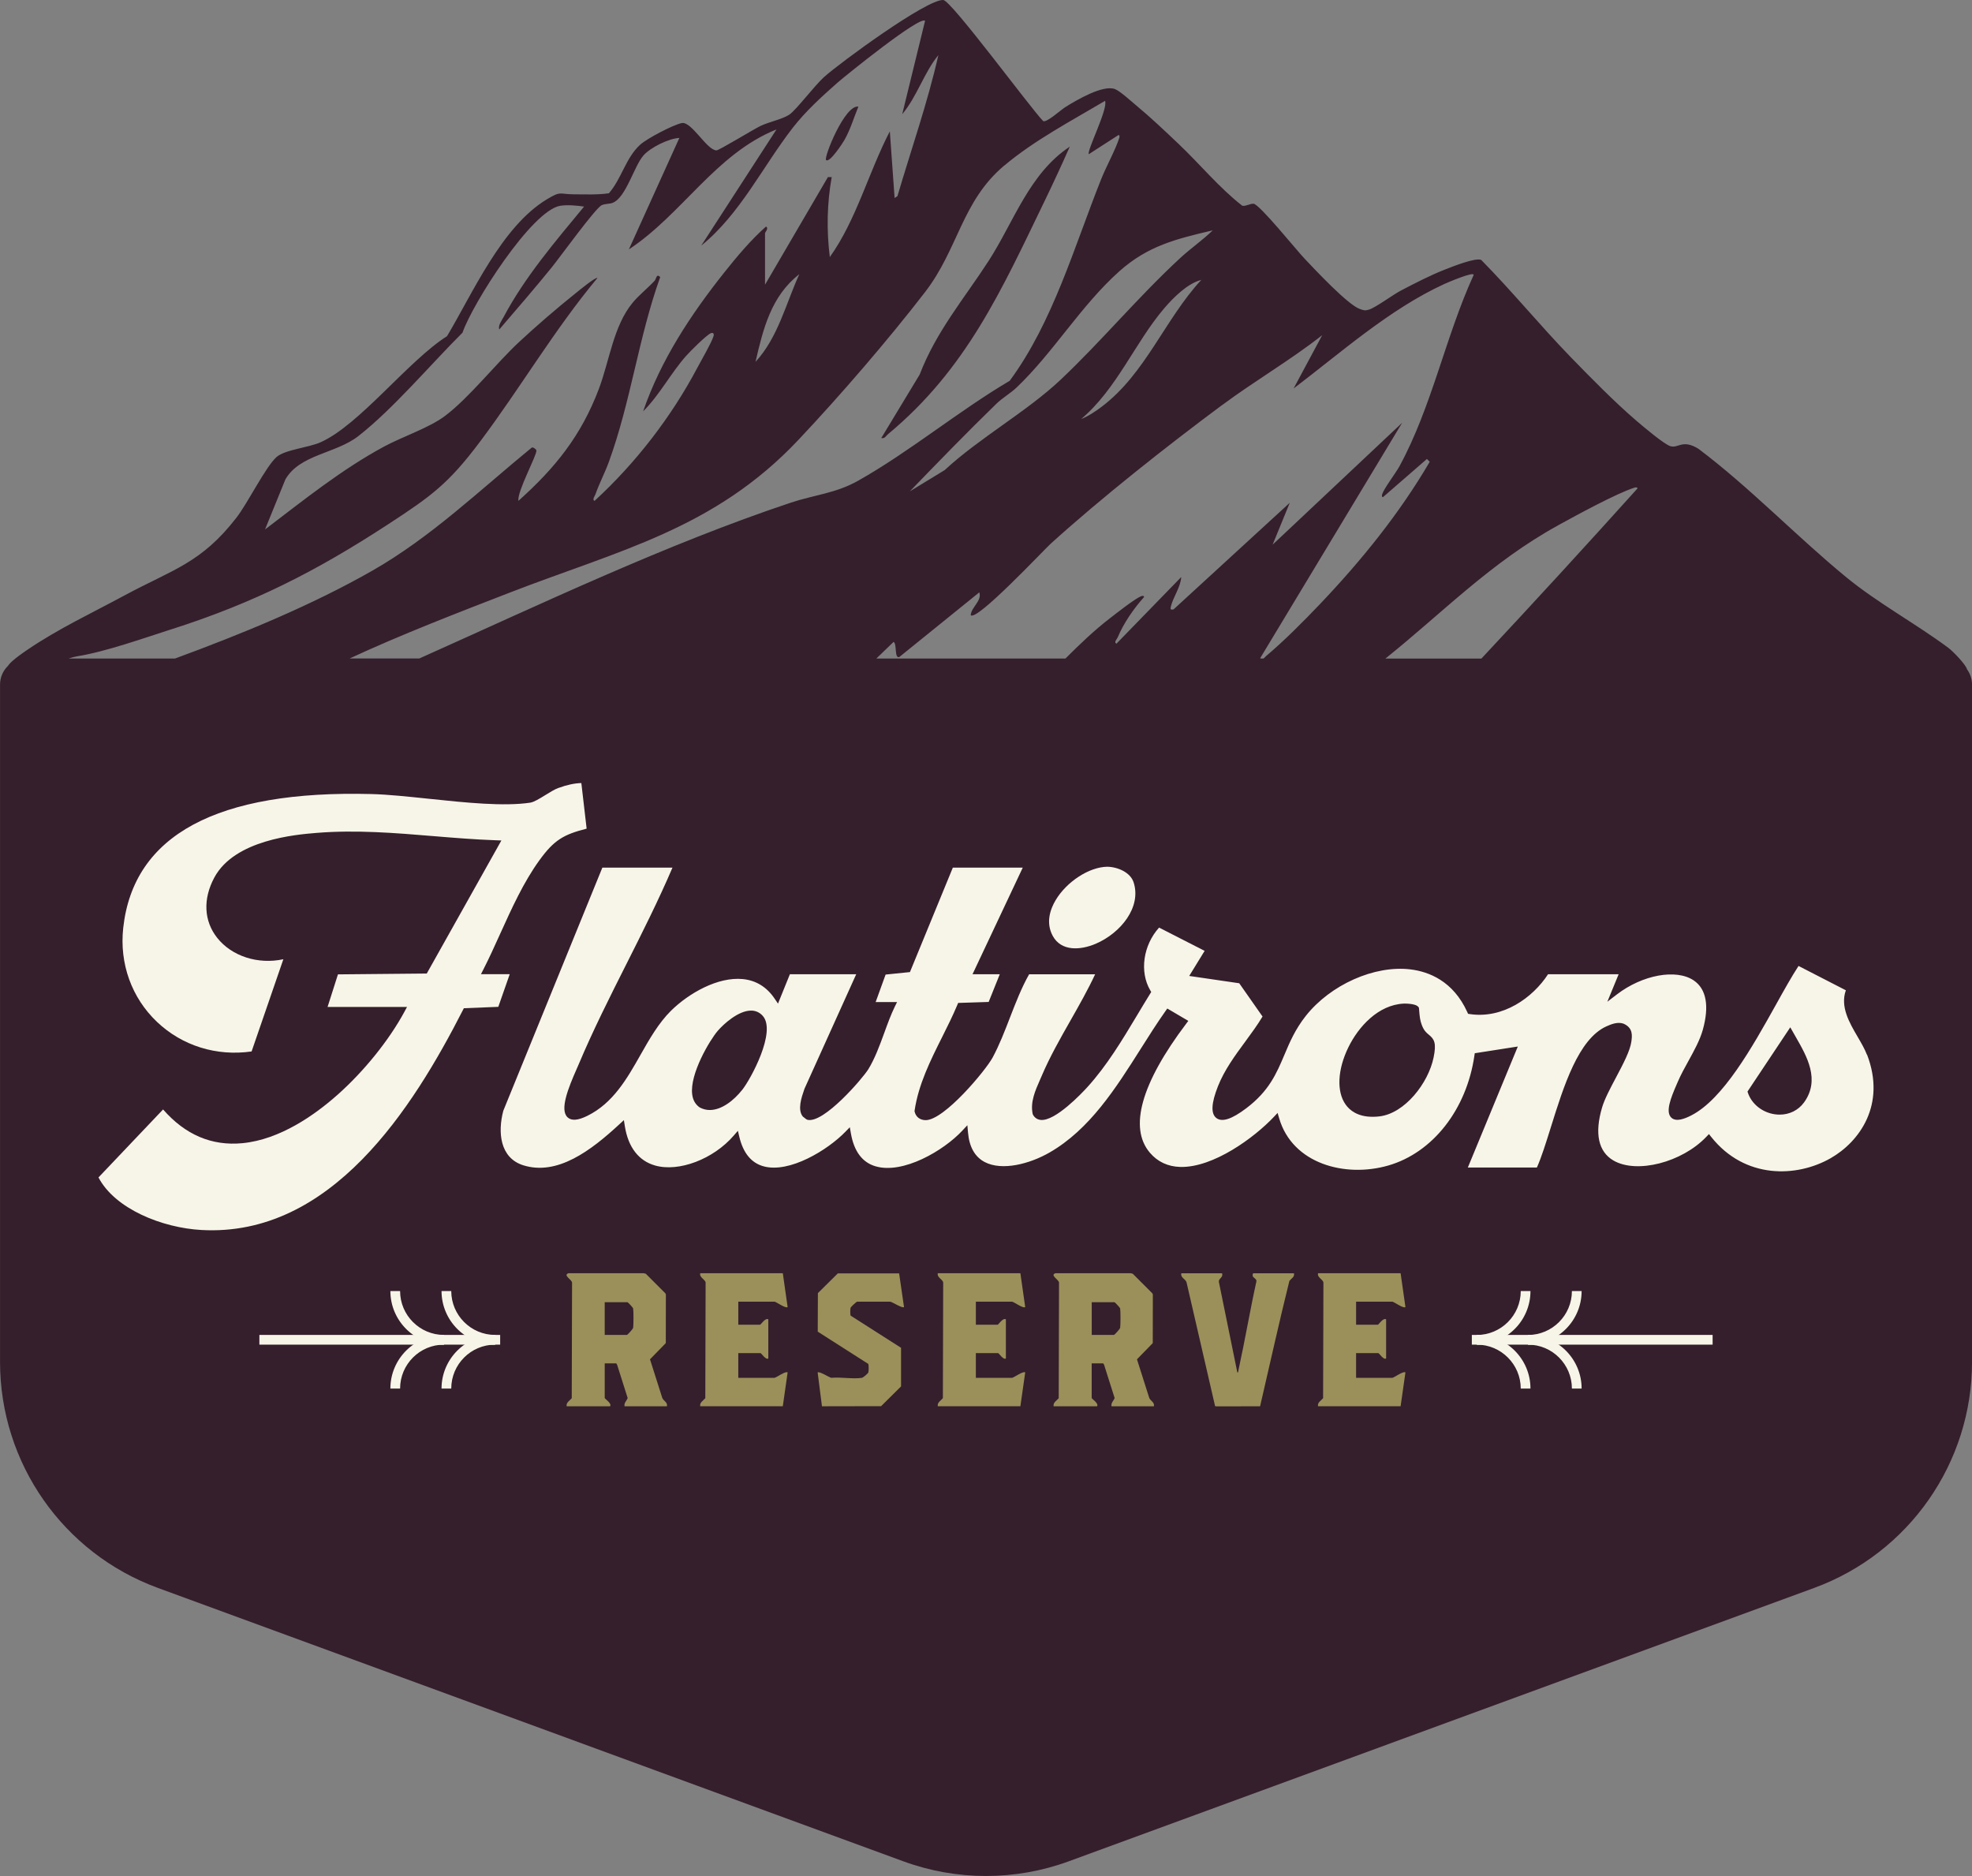 <?xml version="1.0" encoding="UTF-8"?>
<svg id="Layer_2" data-name="Layer 2" xmlns="http://www.w3.org/2000/svg" viewBox="0 0 499.19 474.83">
  <rect x="0" y="0" width="499.19" height="474.83" fill="#808080" stroke="none"/>
  <defs>
    <style>
      .cls-1 {
        fill: #351f2c;
      }

      .cls-2 {
        fill: #f7f5e8;
      }

      .cls-3 {
        fill: #9b905a;
      }
    </style>
  </defs>
  <g id="Layer_1-2" data-name="Layer 1">
    <g>
      <g>
        <path class="cls-1" d="M223.08,110.87c.91.21,1.14-.51,1.69-.96,19.89-16.52,28.73-36.44,39.71-59.13,2.18-4.51,4.3-9.09,6.33-13.67-10.3,6.84-14.17,19.05-20.53,28.89-6.17,9.54-13.25,17.81-17.48,28.81l-9.72,16.07Z"/>
        <path class="cls-1" d="M213.82,35.33c1.44-2.55,2.35-5.63,3.47-8.34-3.44-.56-8.78,12.85-8.19,13.49.87.96,4.4-4.56,4.73-5.15Z"/>
        <path class="cls-1" d="M497.91,169.39s.01,0,.02,0c-.39-1.3-3.6-4.57-4.69-5.39-8.31-6.18-17.96-11.39-25.93-17.94-12.59-10.34-24.28-22.62-37.41-32.5-4.06-2.46-5.02-.02-7.06-.63-1.6-.48-6.97-5.04-8.57-6.41-5.58-4.78-11.51-10.83-16.66-16.13-7.76-7.99-14.83-16.67-22.66-24.6-1.42-.66-7.33,1.71-9.14,2.42-3.77,1.47-7.51,3.42-11.11,5.29-2.11,1.09-6.42,4.33-8.17,4.87-1.05.32-1.34.16-2.29-.16-3.05-1.04-11.46-10.06-14.13-12.88-1.89-2-11.29-13.63-12.77-13.76-.88-.08-1.9.67-2.86.51-5.87-4.56-10.73-10.54-16.17-15.69-3.4-3.22-7.02-6.66-10.61-9.64-1.26-1.04-4.18-3.72-5.45-4.2-3.07-1.17-9.76,2.81-12.55,4.54-1.19.74-4.75,4-5.63,3.56C260.84,27.35,240.82.11,238.77,0c-4.19-.22-26.17,15.9-30.17,19.5-2.39,2.15-7.09,8.38-8.8,9.52-1.71,1.14-5.17,1.84-7.27,2.85-1.79.86-10.53,6.21-11.17,6.19-2.47-.06-6.31-7.43-8.8-6.91-2.22.47-8.73,3.88-10.49,5.46-3.66,3.3-4.73,8.64-7.94,12.31-2.94.42-5.98.27-8.94.26-3.67-.01-3.09-.96-6.84,1.32-11.36,6.9-18.63,23.6-25.19,34.59-9.8,6.2-22.09,22.4-31.98,26.84-3.06,1.38-9.09,1.88-11.19,3.76-2.77,2.49-7.23,11.59-10.17,15.38-8.92,11.5-16.12,13.08-28.17,19.57-8.32,4.49-16.93,8.52-24.74,13.84-3.4,2.31-4.52,3.44-4.88,4.05-1.24,1.2-2.02,2.87-2.02,4.73v171.46c0,25.56,15.95,48.39,39.94,57.19l188.68,69.19c13.54,4.97,28.41,4.97,41.95,0l188.68-69.19c23.99-8.8,39.94-31.64,39.94-57.19v-171.46c0-1.45-.49-2.78-1.28-3.87ZM394.4,132.97c4.55-2.5,14.87-8.14,19.38-9.55.25-.08.79-.13.71.23-13.02,14.47-26.19,28.82-39.49,43.04h-24.3c14.46-11.58,26.7-24.37,43.7-33.71ZM309.43,102.49c8.26-6.14,17.17-11.28,25.27-17.65l-7.24,13.49c12.07-9.15,24.28-20.08,38.16-26.45.56-.26,7.76-3.36,7.4-2.24-7.12,15.59-10.54,33.24-18.72,48.3-1.01,1.87-3.9,5.57-4.42,7.16-.08.24-.13.79.23.71l11.1-9.64.71.71c-7.65,13.08-17.28,24.98-27.71,35.94-4.26,4.47-9.04,9.29-13.74,13.26-.17.15-.39.42-.62.6h-.73s-.07-.06-.1-.12l35.92-59.55-32.79,30.85,4.34-10.6-29.42,26.99c-.71.11-.86.05-.69-.69.57-2.41,2.5-4.96,2.63-7.5l-16.4,16.87c-.72-.38.14-1.16.32-1.6,1.56-3.7,4.01-7.2,6.67-10.21.08-.36-.49-.32-.71-.23-1.69.7-6.2,4.27-7.91,5.59-4.02,3.09-7.68,6.61-11.27,10.2h-47.87c1.47-1.41,2.93-2.82,4.37-4.22.9.59.14,4.24,1.43,3.85l20.26-16.38c.73,2.16-2.05,3.74-2.17,5.78,1.5,1.63,18.56-16.57,20.24-18.09,12.89-11.67,29.44-24.73,43.45-35.14ZM273.7,106.05c9.01-7.62,13.58-19.29,20.97-27.97,2.31-2.71,5.93-6.36,9.41-7.22-9.25,10.03-14.05,23.6-25.11,32.02-1.5,1.14-3.5,2.5-5.26,3.17ZM306.97,58.32c-2.56,2.49-5.58,4.56-8.2,6.98-10.61,9.79-20.01,21.13-30.36,30.88-8.5,8.01-20.53,14.69-29.27,22.8l-8.83,5.39c7.22-7.46,14.47-14.95,21.93-22.19,1.45-1.41,3.62-2.69,5.08-4.08,9.36-8.9,16.28-20.74,26.02-29.43,7.22-6.44,14.36-8.19,23.63-10.36ZM254.19,41.94c7.6-6.41,17.01-11.35,25.54-16.41.83,1.99-4.74,12.82-4.1,13.49l7.47-4.82c.36-.08.31.47.23.71-.97,3.04-3.29,7.21-4.56,10.39-6.86,17.16-12.2,36.19-23.17,51.08-12.95,7.64-25.36,17.97-38.36,25.29-5.74,3.23-11.06,3.56-17.09,5.57-31.47,10.51-63.1,25.59-94.01,39.43h-17.64c12.99-6.03,27.23-11.52,40.42-16.63,27.82-10.78,51.89-16.12,73.18-38.69,10.56-11.2,22.65-25.21,32.05-37.39,8.46-10.96,9.28-22.96,20.04-32.04ZM191.25,91.59c1.93-8.36,3.97-16.65,11.08-22.18-3.4,7.47-5.4,16.03-11.08,22.18ZM43.59,159.22c20.73-6.64,36.4-14.61,54.56-26.45,11.03-7.19,15.38-10.33,23.37-20.99,10.19-13.57,18.82-28.35,29.71-41.41-.39-.37-4.87,3.33-5.53,3.86-4.69,3.75-9.84,8.19-14.24,12.28-5.93,5.51-12.7,14.18-18.83,18.78-4.04,3.03-10.73,5.22-15.41,7.74-10.78,5.82-20.41,13.6-30.13,20.98l5.16-12.68c3.67-6.34,12.75-6.49,18.46-10.95,8.85-6.91,18.34-18.19,26.37-26.18,2.5-7.31,17.55-31,24.78-32.12,1.85-.28,4.15-.06,5.99.21-7.29,8.83-14.91,17.72-20.33,27.88-.43.81-1.55,2.32-1.12,3.21,4.46-5.18,8.94-10.38,13.25-15.68,2-2.46,11.12-15.1,12.68-15.77.92-.4,1.96-.27,2.78-.6,3.38-1.35,5.38-9.27,7.78-11.99,1.79-2.03,6.45-4.32,9.08-4.42l-12.78,28.21c13.54-8.94,21.95-24.16,37.37-30.37l-19.05,29.41c9.86-7.98,15.56-20.04,23.19-29.85,3.22-4.14,7.35-7.91,11.29-11.38,1.89-1.66,20.89-17.03,22.18-15.66l-5.78,23.62c3.75-4.47,5.53-10.53,9.15-14.95-2.72,12.03-6.87,23.82-10.36,35.69l-.72.48-1.21-16.87c-5.4,10.39-8.43,22.34-15.19,31.82-.84-6.7-.72-13.59.48-20.25h-.96s-15.92,27.24-15.92,27.24v-13.02c0-.27,1.04-1.29.24-1.69-3.81,3.37-7.36,7.59-10.56,11.62-8.47,10.65-16.08,22.19-20.54,35.15,4.17-4.15,6.98-9.62,10.84-13.99,1.05-1.18,5.12-5.27,6.28-5.78.59-.26.89.1.71.71-.5,1.68-3.09,6.1-4.08,7.98-6.63,12.53-15.64,24.18-26.05,33.74-.66-.31.07-1.23.24-1.69.95-2.7,2.39-5.44,3.39-8.18,5.61-15.46,7.48-31.41,13-46.79-1.01-.97-.96.46-1.43.96-1.73,1.85-3.99,3.65-5.56,5.55-4.85,5.86-5.85,14.68-8.55,21.82-4.46,11.81-11.04,19.99-20.37,28.33-.31-2.46,4.69-11.5,4.57-12.78-.02-.2-.78-.89-1.18-.71-13.13,10.74-25.45,22.63-40.27,31.1-15.48,8.85-33.28,16.13-50.04,22.29h-26.95c.76-.25,1.51-.46,2.27-.58,7.17-1.16,16.87-4.61,23.97-6.89Z"/>
      </g>
      <g>
        <g>
          <path class="cls-2" d="M472.59,266.95c-.56-1.46-1.43-2.95-2.35-4.53-2.1-3.59-4.46-7.63-2.98-11.77l-11.98-6.16c-1.75,2.68-3.71,6.19-5.77,9.9-5.93,10.62-13.31,23.83-21.42,27.95-1.56.79-3.77,1.71-5.01.55-1.52-1.44-.21-4.85,1.39-8.51l.26-.6c.75-1.75,1.73-3.52,2.68-5.24,1.42-2.58,2.89-5.24,3.63-7.86,1.69-6.03.91-10.36-2.28-12.52-4.42-3-12.97-1.44-19.47,3.54l-2.41,1.85,2.86-6.96h-17.87c-3.9,5.99-11.44,11.33-19.81,10.08l-.44-.07-.18-.41c-3.6-7.94-9.81-10.27-14.4-10.83-9.09-1.1-20.25,3.86-26.52,11.81-2.67,3.39-4.05,6.65-5.38,9.8-2,4.73-3.89,9.2-9.7,13.57-3.63,2.74-6.09,3.54-7.52,2.45-1.44-1.1-1.31-3.73.39-8.04,1.63-4.12,4.31-7.77,6.91-11.3,1.59-2.17,3.1-4.22,4.38-6.36l-5.9-8.42-12.66-1.85,3.9-6.35-11.53-5.89c-4.02,4.45-5,11.17-2.24,15.87l.25.43-.26.42c-1.13,1.82-2.24,3.66-3.34,5.51-3.74,6.24-7.61,12.7-12.58,18.17-1.32,1.45-8.12,8.68-11.81,8.28-.84-.09-1.5-.54-1.93-1.29l-.09-.23c-.64-3.01.67-5.94,1.81-8.53.18-.4.35-.79.51-1.17,2.02-4.75,4.69-9.44,7.27-13.98,2.16-3.8,4.39-7.73,6.22-11.66h-16.71c-1.91,3.36-3.4,7.21-4.84,10.93-1.33,3.45-2.71,7.01-4.41,10.16-1.74,3.22-12.22,15.83-16.94,15.83h-.05c-1.39-.03-2.41-.81-2.73-2.1l-.04-.16.02-.16c.96-6.6,4.02-12.72,6.98-18.63,1.33-2.66,2.71-5.42,3.84-8.13l.2-.49,7.73-.25,2.81-7.01h-6.9l12.72-26.99h-17.7l-10.86,26.44-6.16.63-2.52,6.96h5.42l-.58,1.18c-.96,1.97-1.78,4.2-2.64,6.57-1.19,3.26-2.42,6.62-4.09,9.31-1.4,2.24-11.23,13.74-15.37,12.74l-.3-.14-.87-.68c-1.42-1.73-.32-4.91.34-6.81l.1-.28,13.07-28.93h-16.79l-3.01,7.43-.86-1.27c-1.99-2.94-4.7-4.61-8.04-4.94-6.32-.62-13.67,3.57-18.17,8-3.16,3.12-5.49,7.22-7.74,11.19-3.4,6-6.92,12.21-13.46,15.43-2.39,1.18-4.03,1.3-5.02.35-1.99-1.91.16-7.32,2.34-12.25.19-.43.36-.8.48-1.1,3.61-8.58,7.92-17.14,12.09-25.41,4.01-7.96,8.15-16.18,11.67-24.42h-17.75l-25.07,61.53c-1.44,5.4-.89,11.94,5.05,13.81,8.63,2.71,17.15-3.73,24.34-10.39l1.13-1.04.24,1.52c.84,5.34,3.5,8.79,7.67,9.97,6.02,1.71,14.76-1.62,19.9-7.58l1.05-1.21.37,1.56c.98,4.08,3.03,6.58,6.12,7.43,6.57,1.82,16.26-4.14,20.72-8.74l1.12-1.15.28,1.58c.79,4.52,2.88,7.32,6.21,8.3,6.94,2.07,17.25-3.92,22.01-9.04l1.26-1.35.16,1.84c.32,3.66,1.74,6.18,4.23,7.48,4.41,2.31,11.41.46,16.39-2.4,10.19-5.85,16.77-16.25,23.13-26.3,2.02-3.2,4.11-6.5,6.26-9.54l.44-.62,5.32,3.13-.55.73c-11.37,15.05-14.55,26.34-9.18,32.64,1.96,2.3,4.55,3.51,7.68,3.6,8.38.22,18.75-7.43,23.67-12.63l.98-1.04.4,1.37c3.36,11.49,16.67,15.09,27.61,11.94,11.27-3.25,19.83-14.17,21.81-27.82l.09-.6,10.9-1.7-12.65,30.62h17.48c1.16-2.59,2.3-6.26,3.51-10.12,3.28-10.5,6.99-22.39,14.08-25.6,1.31-.59,2.83-1.18,4.3-.7,2.51,1.08,2.22,3.09,2.02,4.56-.33,2.36-2.06,5.63-3.9,9.1-1.42,2.68-2.89,5.45-3.5,7.53-1.96,6.59-.97,11.24,2.88,13.47,5.89,3.41,17.32.49,23.51-6.02l.65-.68.59.74c8.49,10.69,21.61,10.28,30.21,5.37,7.29-4.16,14.09-13.52,9.23-26.2ZM187.88,275.85c-2.14,2.7-5.2,5.1-8.2,5.1-.86,0-1.72-.2-2.55-.64-1.11-.77-1.73-1.87-1.91-3.33-.65-5.16,4.44-13.71,6.48-16.08,1.51-1.75,5.2-5.08,8.36-5.11,1.15-.03,2.22.43,3.02,1.33,3.54,3.97-3.08,16.08-5.2,18.74ZM362.9,267.65c-1.32,6.47-7.28,14.18-13.74,14.92-.6.07-1.16.1-1.69.1-3.79,0-5.8-1.63-6.84-3.1-2.33-3.29-2.06-8.84.69-14.48,2.51-5.15,7.51-10.76,14.02-11.07.06,0,3.04-.1,3.72.87l.13.18.07.83c.11,1.33.19,2.37.69,3.64.54,1.36,1.15,1.87,1.75,2.36,1.38,1.14,1.95,2.08,1.2,5.75ZM456.66,279.05c-1.44,1.97-3.68,3.07-6.15,3.07-.42,0-.84-.03-1.26-.09-3.13-.46-5.79-2.57-6.76-5.36l-.13-.39,10.83-16.26,1.42,2.5c2.77,4.82,6.22,10.81,2.05,16.53Z"/>
          <path class="cls-2" d="M121.74,246.59l.61-1.19c1.47-2.88,2.83-5.87,4.26-9.04,2.92-6.44,5.93-13.1,9.95-18.64,3.72-5.13,6.11-6.49,11.94-7.98l-1.34-11.54c-1.72.04-3.65.45-5.89,1.27-.86.31-2.07,1.06-3.24,1.78-1.54.95-2.88,1.77-3.81,1.91-6.69,1-16.32,0-25.62-.98-5.34-.56-10.38-1.09-14.53-1.2-39.15-1.02-60.32,10.38-62.88,33.91-.98,9,2.13,17.65,8.53,23.74,6.37,6.06,15.07,8.78,23.97,7.5l8.04-23.34c-6.42,1.38-13.06-.75-16.76-5.43-3.37-4.27-3.63-9.83-.71-15.26,5.16-9.59,20.69-10.86,25.79-11.28,9.97-.82,20,0,29.7.81,5.19.43,10.55.87,15.83,1.05l1.34.05-18.89,33.68-22.48.21-2.63,8.25h20.11l-.65,1.21c-3.89,7.2-10.22,15.06-16.94,21.02-5.72,5.08-14.54,11.33-24.07,12.25-7.74.75-14.49-2.12-20.09-8.54l-16.35,17.21c4.21,8.02,16.19,12.76,26.05,13.3,32.9,1.84,53.56-30.91,66.22-55.7l.22-.43,8.72-.35,2.89-8.26h-7.32Z"/>
          <path class="cls-2" d="M277.38,238.87c6.33-2.72,11.64-9.29,9.57-15.58-.82-2.48-4.01-3.87-6.66-3.91-4.55.05-10.29,3.77-13.08,8.48-1.33,2.25-2.54,5.64-.73,9,2.15,4,7.04,3.66,10.9,2.01Z"/>
        </g>
        <g id="_1XmLxz" data-name="1XmLxz">
          <g>
            <path class="cls-3" d="M292.1,355.94h-10.73c-.18-.85.51-1.36.79-2.08l-2.68-8.45-.21-.33h-2.92v8.76c0,.22,1.85,1.35,1.36,2.1h-11c-.16-.97.75-1.4,1.29-2.04l.08-29.26c-.06-.8-2.39-1.85-.9-2.38h19.02s.54.13.54.13l4.96,4.96.13.28-.02,12.32-4,4.1,3.1,9.75c.33.82,1.39,1.1,1.19,2.13ZM276.36,337.88h5.63c.12,0,1.52-1.48,1.57-1.83.1-.73.12-4.22-.01-4.89-.04-.2-1.32-1.56-1.42-1.56h-5.77v8.28Z"/>
            <path class="cls-3" d="M258.3,322.27l1.22,8.55c-.47.47-2.94-1.36-3.33-1.36h-9.16v5.84h5.5c.22,0,1.35-1.85,2.1-1.36v9.91c-.67.41-1.75-1.36-1.97-1.36h-5.63v6.25h9.16c.39,0,2.86-1.82,3.33-1.36l-1.22,8.55h-20.91c-.16-.97.75-1.4,1.29-2.04l.08-29.26c-.11-.85-1.64-1.26-1.36-2.37h20.91Z"/>
            <g>
              <path class="cls-3" d="M168.83,355.94h-10.73c-.18-.85.51-1.36.79-2.08l-2.68-8.45-.21-.33h-2.92v8.76c0,.22,1.85,1.35,1.36,2.1h-11c-.16-.97.75-1.4,1.29-2.04l.08-29.26c-.06-.8-2.39-1.85-.9-2.38h19.02s.54.13.54.13l4.96,4.96.13.28-.02,12.32-4,4.1,3.1,9.75c.33.82,1.39,1.1,1.19,2.13ZM153.08,337.88h5.63c.12,0,1.52-1.48,1.57-1.83.1-.73.12-4.22-.01-4.89-.04-.2-1.32-1.56-1.42-1.56h-5.77v8.28Z"/>
              <g>
                <path class="cls-3" d="M198.16,322.27l1.22,8.55c-.47.47-2.94-1.36-3.33-1.36h-9.16v5.84h5.5c.22,0,1.35-1.85,2.1-1.36v9.91c-.67.41-1.75-1.36-1.97-1.36h-5.63v6.25h9.16c.39,0,2.86-1.82,3.33-1.36l-1.22,8.55h-20.91c-.16-.97.75-1.4,1.29-2.04l.08-29.26c-.11-.85-1.64-1.26-1.36-2.37h20.91Z"/>
                <path class="cls-3" d="M227.6,322.29l1.24,8.53c-.4.4-2.88-1.24-3.47-1.35h-8.41c-.2.03-1.54,1.3-1.63,1.49-.12.27-.14,1.88.02,2.05l12.74,8.13v9.77s-5.05,5-5.05,5l-14.97.03-1.09-8.55c.4-.4,2.88,1.24,3.47,1.35,2.35-.24,5.47.36,7.72,0,.35-.06,1.5-1.05,1.63-1.35.12-.27.14-2.01-.02-2.18l-12.78-8.16.04-9.75,5.05-5h15.5Z"/>
              </g>
            </g>
            <g>
              <path class="cls-3" d="M309.35,322.27c.35,1.16-.93,1.24-.8,2.22l4.67,22.9c.27.1.28-.59.32-.77,1.62-7.39,2.87-14.87,4.5-22.26.17-.62-.79-.93-.92-1.36-.06-.2-.03-.72.18-.72h10.25c.21.95-.64,1.28-1.15,1.91-2.63,10.53-4.95,21.17-7.42,31.75l-11.19.02-.21-.09-7.22-31.31c-.3-.91-1.58-1.16-1.32-2.28h10.32Z"/>
              <path class="cls-3" d="M354.55,322.27l1.22,8.55c-.47.47-2.94-1.36-3.33-1.36h-9.16v5.84h5.5c.22,0,1.35-1.85,2.1-1.36v9.91c-.67.41-1.75-1.36-1.97-1.36h-5.63v6.25h9.16c.39,0,2.86-1.82,3.33-1.36l-1.22,8.55h-20.91c-.16-.97.75-1.4,1.29-2.04l.08-29.26c-.11-.85-1.64-1.26-1.36-2.37h20.91Z"/>
            </g>
          </g>
        </g>
        <g>
          <g>
            <rect class="cls-2" x="65.66" y="337.88" width="60.95" height="2.46"/>
            <path class="cls-2" d="M112.39,340.34c-7.48,0-13.57-6.09-13.57-13.57h2.46c0,6.12,4.98,11.11,11.11,11.11v2.46Z"/>
            <path class="cls-2" d="M101.28,351.45h-2.46c0-7.48,6.09-13.57,13.57-13.57v2.46c-6.12,0-11.11,4.98-11.11,11.11Z"/>
            <path class="cls-2" d="M125.34,340.34c-7.48,0-13.57-6.09-13.57-13.57h2.46c0,6.12,4.98,11.11,11.11,11.11v2.46Z"/>
            <path class="cls-2" d="M114.23,351.45h-2.46c0-7.48,6.09-13.57,13.57-13.57v2.46c-6.12,0-11.11,4.98-11.11,11.11Z"/>
          </g>
          <g>
            <rect class="cls-2" x="372.58" y="337.88" width="60.95" height="2.46"/>
            <path class="cls-2" d="M386.8,337.88c7.48,0,13.57,6.09,13.57,13.57h-2.46c0-6.12-4.98-11.11-11.11-11.11v-2.46Z"/>
            <path class="cls-2" d="M397.91,326.78h2.46c0,7.48-6.09,13.57-13.57,13.57v-2.46c6.12,0,11.11-4.98,11.11-11.11Z"/>
            <path class="cls-2" d="M373.85,337.88c7.48,0,13.57,6.09,13.57,13.57h-2.46c0-6.12-4.98-11.11-11.11-11.11v-2.46Z"/>
            <path class="cls-2" d="M384.96,326.78h2.46c0,7.48-6.09,13.57-13.57,13.57v-2.46c6.12,0,11.11-4.98,11.11-11.11Z"/>
          </g>
        </g>
      </g>
    </g>
  </g>
</svg>